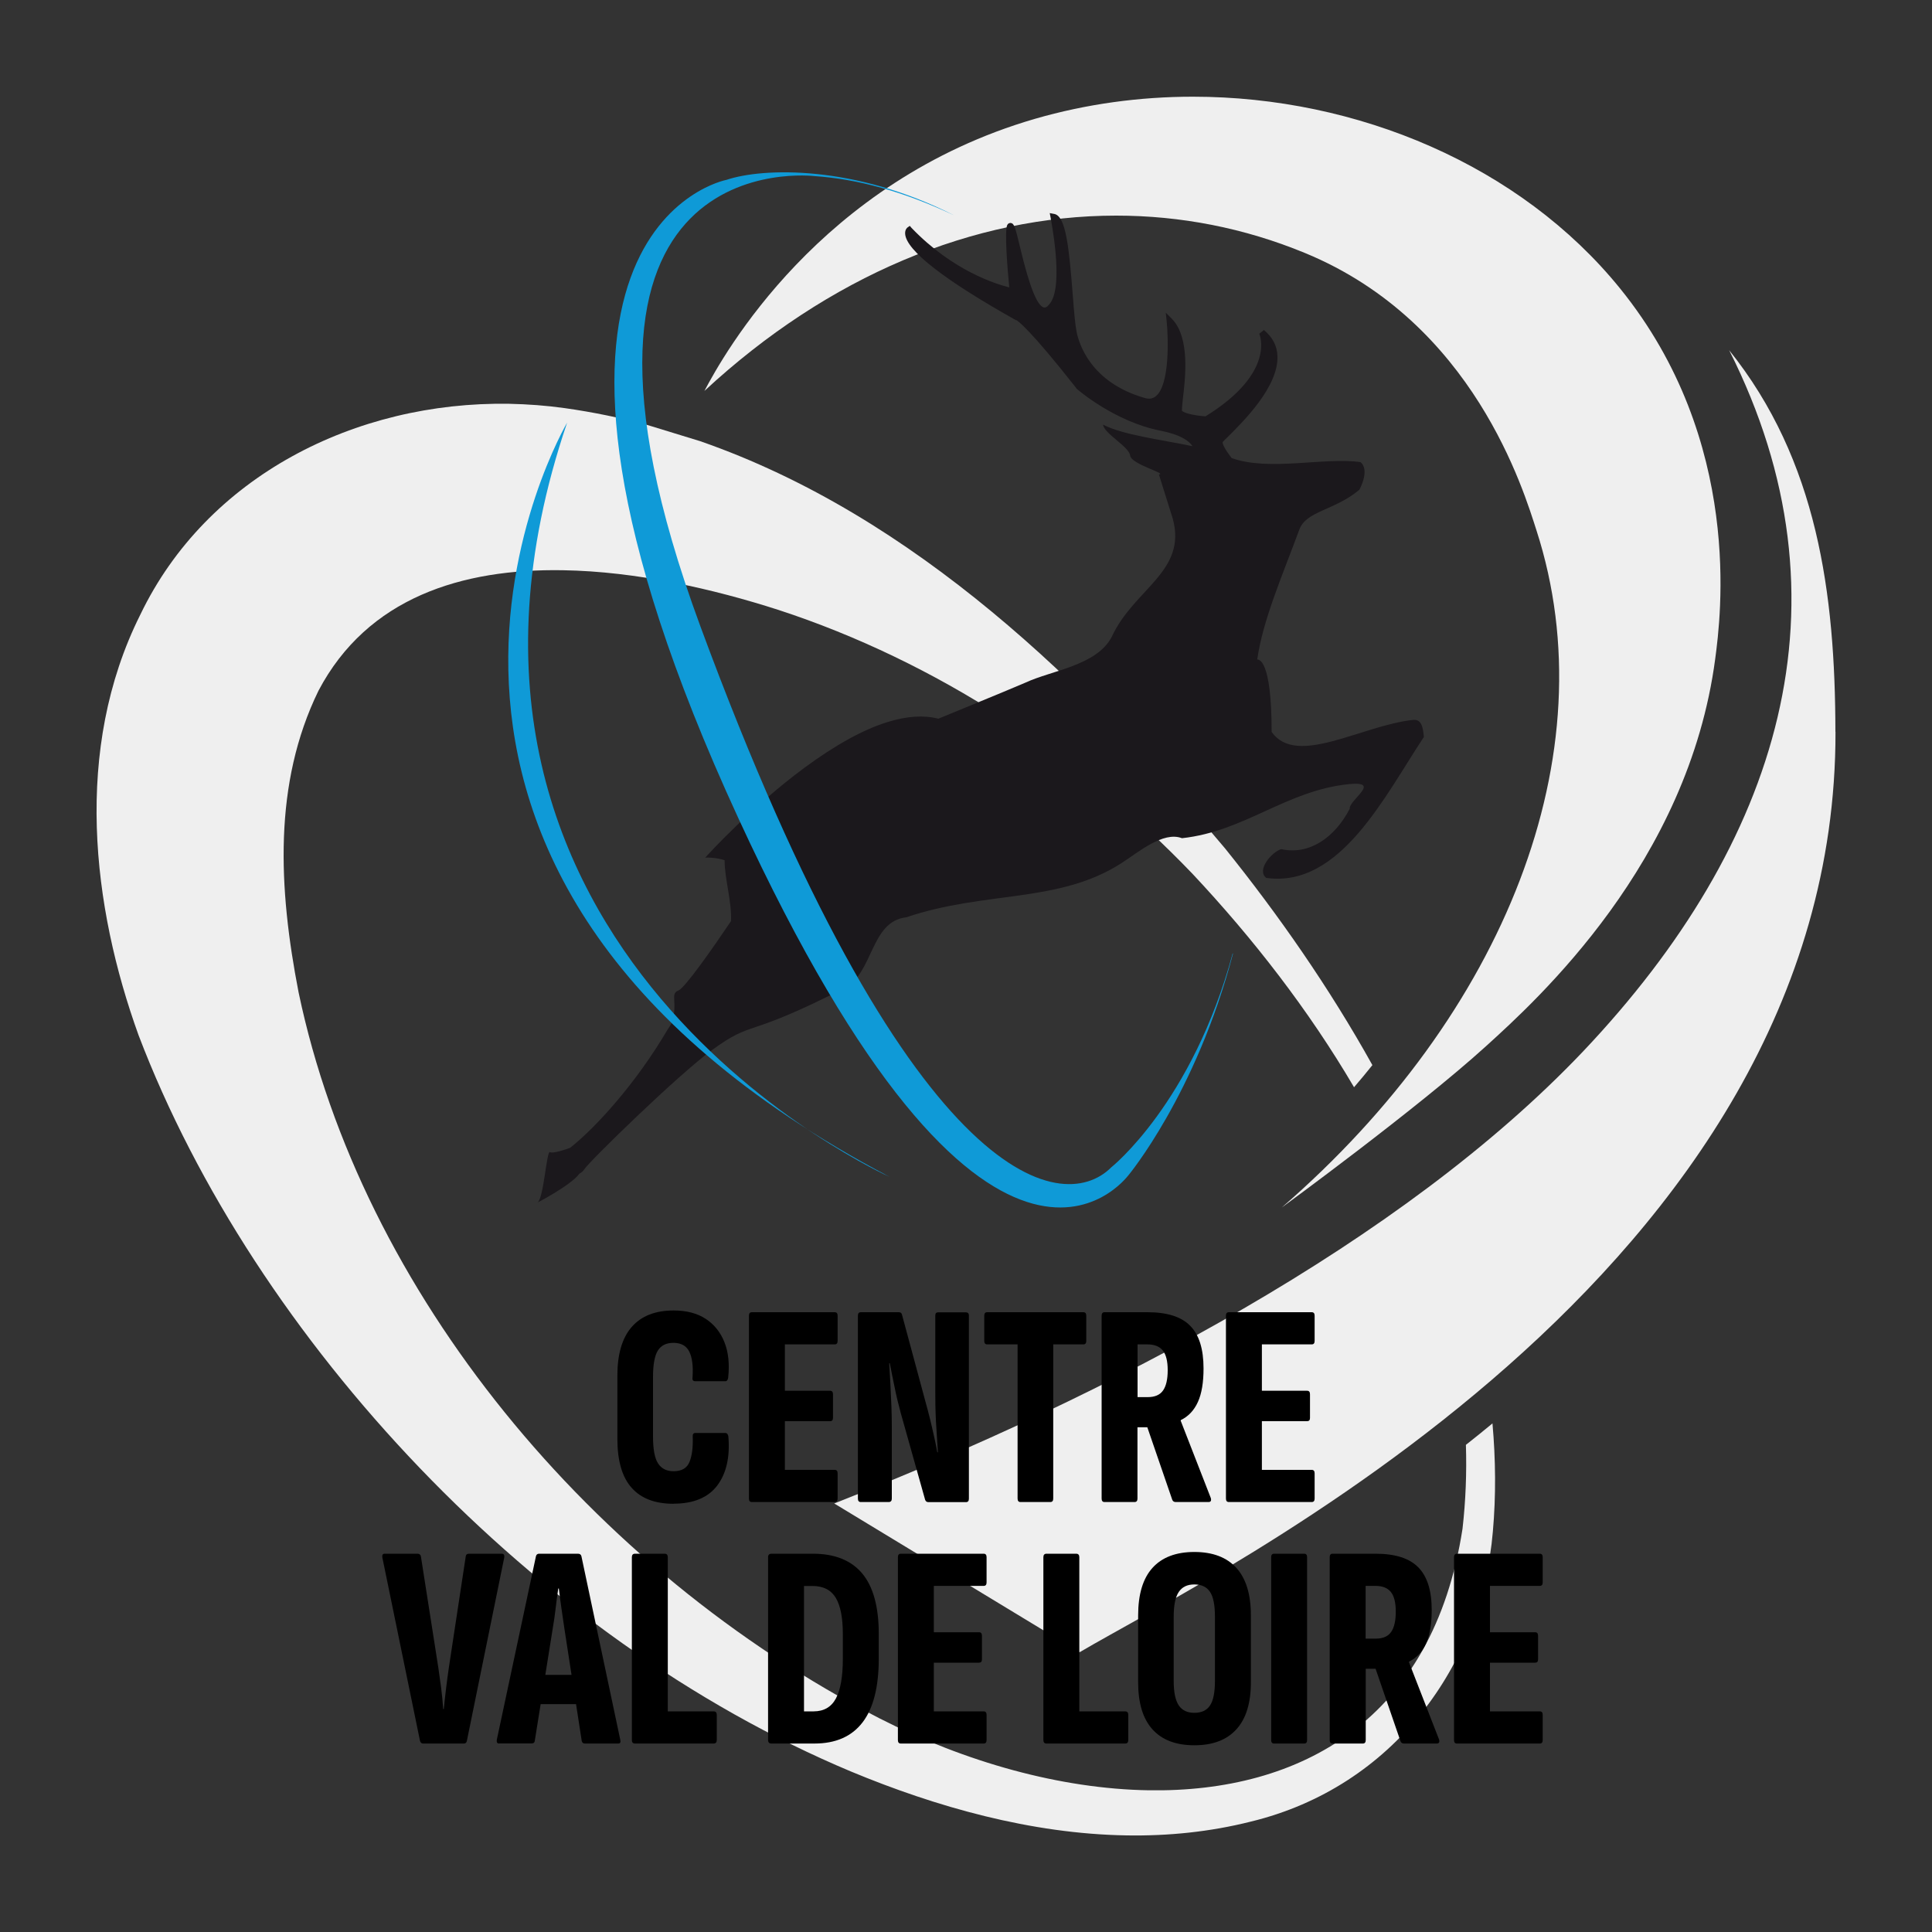 <?xml version="1.0" encoding="UTF-8"?>
<svg id="a" data-name="Calque 1" xmlns="http://www.w3.org/2000/svg" viewBox="0 0 200 200">
  <rect x="0" y="0" width="200" height="200" fill="#333333" stroke="none"/>
  <defs>
    <style>
      .j {
        fill: none;
      }

      .k {
        fill: #efefef;
      }

      .l {
        fill: #1b181c;
      }

      .m {
        fill: #0f9ad7;
      }
    </style>
  </defs>
  <g id="b" data-name="CDV">
    <g id="c" data-name="Filigran">
      <path class="k" d="M154.5,147.35c-.92.76-1.83,1.5-2.75,2.22.09,2.88-.02,5.77-.35,8.68-3.05,19.75-16.7,27.33-32.5,27.08-9.12-.15-18.96-2.91-27.88-7.46-29.76-15.36-53.6-44.03-60.11-75.14-2.1-10.81-2.63-21.62,2.06-31.23,5.08-9.64,14.87-12.65,25.31-12.47,7.61.12,15.57,1.94,22.31,4.11,16.34,5.34,31.26,15.2,42.86,27.32,6.25,6.66,12.03,14.1,16.72,22.09.65-.76,1.29-1.52,1.9-2.29-4.48-8.05-9.77-15.62-15.25-22.43-14.23-16.88-32.05-34.41-54.34-42.16l-5.48-1.68c-2.78-.74-5.62-1.33-8.53-1.74-1.92-.27-3.84-.41-5.76-.45-15.92-.26-31.31,7.51-38.19,21.84-6.96,13.92-4.98,30.24-.17,43.54,12.04,31.58,41.02,62.48,73.73,76.2,8.82,3.67,18.66,6.46,28.54,6.62,4.31.07,8.62-.36,12.87-1.43,14.82-3.6,23.89-16.3,25.05-30.02.33-3.73.29-7.47-.04-11.2Z"/>
      <path class="k" d="M132.69,125s14-10.22,21.12-16.68c5.37-4.87,20.96-19.01,23.75-40.13.56-4.22,2.97-22.51-9.86-38.34-10.3-12.71-27.18-19.84-44.21-19.84-5.51,0-11.03.75-16.35,2.29-22.33,6.49-32.28,24.49-34.22,28.17,12.85-11.91,27.89-18.15,42.62-18.15,6.66,0,13.25,1.27,19.55,3.87,17.51,7.21,22.67,24.71,23.97,28.73,7.46,23.11-3.29,50.08-26.37,70.08Z"/>
      <path class="k" d="M190,75.75c-.02-14.27-1.84-28.09-11-39.5,13.15,26.08,5.24,51.07-15.08,72.55-18.83,19.84-49.08,35.61-77.56,46.84l25.4,15.4c13.77-8.14,78.35-39.14,78.25-95.29Z"/>
    </g>
    <g>
      <rect class="j" x="16.49" y="135" width="167.01" height="47.24"/>
      <path d="M69.73,155.67c-1.9,0-3.35-.54-4.33-1.64-.99-1.09-1.49-2.79-1.49-5.11v-6.51c0-2.24.5-3.92,1.49-5.05.99-1.13,2.43-1.7,4.33-1.7,1.34,0,2.45.29,3.33.87.88.58,1.53,1.39,1.94,2.43.41,1.04.53,2.26.38,3.66-.04.24-.13.36-.27.36h-3.15c-.22,0-.31-.13-.27-.39.08-1.16-.03-2.04-.33-2.66-.3-.61-.85-.92-1.65-.92-.74,0-1.28.27-1.61.8s-.5,1.44-.5,2.71v6.18c0,1.32.17,2.25.52,2.79.35.54.88.81,1.61.81.84,0,1.39-.32,1.65-.97.26-.65.37-1.52.33-2.6-.02-.26.07-.39.27-.39h3.09c.18,0,.29.12.33.36.18,2.14-.21,3.83-1.15,5.08-.95,1.25-2.46,1.88-4.52,1.88Z"/>
      <path d="M77.83,155.49c-.2,0-.3-.12-.3-.36v-18.93c0-.24.1-.36.3-.36h8.58c.2,0,.3.12.3.36v2.61c0,.24-.1.36-.3.36h-5.16v4.8h4.68c.2,0,.3.12.3.36v2.46c0,.22-.1.33-.3.33h-4.68v5.04h5.16c.2,0,.3.12.3.36v2.61c0,.24-.1.36-.3.36h-8.58Z"/>
      <path d="M89.11,155.49c-.2,0-.3-.12-.3-.36v-18.93c0-.24.1-.36.3-.36h3.93c.18,0,.29.08.33.24l2.46,9.12c.14.5.29,1.06.44,1.67.15.61.29,1.23.43,1.85s.25,1.16.33,1.62h.06c-.02-.4-.05-.88-.09-1.44-.04-.56-.07-1.14-.11-1.74-.03-.6-.05-1.18-.06-1.74-.01-.56-.01-1.04-.01-1.44v-7.8c0-.22.1-.33.3-.33h2.85c.22,0,.33.11.33.33v18.96c0,.24-.1.36-.3.36h-3.9c-.16,0-.27-.08-.33-.24l-2.52-8.97c-.24-.88-.46-1.77-.64-2.69-.19-.91-.36-1.73-.5-2.48h-.06c.04.58.08,1.27.12,2.07s.08,1.6.11,2.42c.03.81.04,1.5.04,2.08v7.44c0,.24-.11.36-.33.36h-2.88Z"/>
      <path d="M105.64,155.49c-.2,0-.3-.12-.3-.36v-15.96h-3.15c-.2,0-.3-.12-.3-.36v-2.61c0-.24.1-.36.3-.36h9.96c.2,0,.3.12.3.36v2.61c0,.24-.1.36-.3.36h-3.12v15.96c0,.24-.1.36-.3.36h-3.09Z"/>
      <path d="M114.34,155.49c-.2,0-.3-.12-.3-.36v-18.93c0-.24.1-.36.3-.36h4.44c2.02,0,3.5.46,4.42,1.4.93.93,1.39,2.41,1.39,4.42,0,1.44-.19,2.6-.58,3.46-.39.87-.98,1.5-1.76,1.88l-.03.06,3.12,8.01c.08.28,0,.42-.24.42h-3.39c-.18,0-.3-.08-.36-.24l-2.58-7.5h-1.02v7.38c0,.24-.1.36-.3.36h-3.12ZM117.76,144.63h1.05c.74,0,1.27-.23,1.59-.69.32-.46.48-1.16.48-2.1s-.17-1.62-.51-2.04c-.34-.42-.87-.63-1.59-.63h-1.02v5.46Z"/>
      <path d="M127.21,155.49c-.2,0-.3-.12-.3-.36v-18.93c0-.24.1-.36.3-.36h8.58c.2,0,.3.12.3.36v2.61c0,.24-.1.36-.3.36h-5.16v4.8h4.68c.2,0,.3.12.3.36v2.46c0,.22-.1.33-.3.33h-4.68v5.04h5.16c.2,0,.3.12.3.36v2.61c0,.24-.1.36-.3.36h-8.58Z"/>
      <path d="M43.78,180.49c-.14,0-.24-.09-.3-.27l-3.9-18.99c-.04-.26.04-.39.24-.39h3.39c.2,0,.32.09.36.27l1.8,11.49c.1.68.2,1.38.29,2.08.09.71.17,1.46.22,2.24h.06c.08-.78.16-1.52.25-2.24.09-.71.18-1.4.28-2.08l1.74-11.46c.02-.2.13-.3.33-.3h3.39c.22,0,.31.13.27.39l-3.87,18.99c-.04.18-.14.27-.3.27h-4.26Z"/>
      <path d="M51.67,180.49c-.2,0-.28-.13-.24-.39l4.05-18.99c.04-.18.15-.27.33-.27h4.02c.2,0,.32.09.36.27l4.02,18.99c.06.26,0,.39-.21.39h-3.45c-.18,0-.29-.09-.33-.27l-1.8-11.67c-.1-.68-.2-1.37-.3-2.06-.1-.69-.19-1.37-.27-2.05h-.06c-.1.68-.19,1.36-.27,2.05-.08.69-.18,1.39-.3,2.08l-1.86,11.64c-.02.18-.13.27-.33.27h-3.36ZM55.42,176.41l.51-3.03h3.69l.57,3.03h-4.77Z"/>
      <path d="M65.74,180.49c-.22,0-.33-.12-.33-.36v-18.93c0-.24.11-.36.33-.36h3.06c.22,0,.33.12.33.36v15.96h4.74c.22,0,.33.12.33.36v2.61c0,.24-.11.36-.33.36h-8.13Z"/>
      <path d="M79.87,180.49c-.24,0-.36-.12-.36-.36v-18.93c0-.24.12-.36.36-.36h4.29c2.26,0,3.96.69,5.1,2.05,1.14,1.37,1.71,3.46,1.71,6.26v2.52c0,2.96-.56,5.17-1.68,6.63-1.12,1.46-2.78,2.19-4.98,2.19h-4.44ZM83.23,177.16h.99c1.06,0,1.83-.44,2.31-1.33.48-.89.72-2.27.72-4.12v-2.55c0-1.68-.24-2.93-.73-3.75-.49-.82-1.29-1.23-2.42-1.23h-.87v12.99Z"/>
      <path d="M93.25,180.49c-.2,0-.3-.12-.3-.36v-18.93c0-.24.1-.36.3-.36h8.58c.2,0,.3.12.3.36v2.61c0,.24-.1.36-.3.36h-5.16v4.8h4.68c.2,0,.3.12.3.36v2.46c0,.22-.1.33-.3.33h-4.68v5.04h5.16c.2,0,.3.12.3.36v2.61c0,.24-.1.36-.3.36h-8.58Z"/>
      <path d="M108.34,180.49c-.22,0-.33-.12-.33-.36v-18.93c0-.24.11-.36.33-.36h3.06c.22,0,.33.12.33.36v15.96h4.74c.22,0,.33.12.33.36v2.61c0,.24-.11.36-.33.36h-8.13Z"/>
      <path d="M123.64,180.67c-1.9,0-3.35-.55-4.34-1.65-.99-1.1-1.48-2.72-1.48-4.86v-6.93c0-2.18.49-3.82,1.48-4.92.99-1.1,2.44-1.65,4.34-1.65s3.35.55,4.35,1.65c1,1.1,1.5,2.74,1.5,4.92v6.93c0,2.14-.5,3.76-1.5,4.86-1,1.1-2.45,1.65-4.35,1.65ZM123.64,177.31c.74,0,1.28-.25,1.62-.76.34-.51.51-1.35.51-2.54v-6.66c0-1.2-.17-2.05-.51-2.56-.34-.51-.88-.77-1.62-.77s-1.26.26-1.61.77c-.35.51-.53,1.37-.53,2.56v6.66c0,1.18.18,2.02.53,2.54.35.51.88.76,1.61.76Z"/>
      <path d="M131.89,180.49c-.2,0-.3-.12-.3-.36v-18.93c0-.24.1-.36.3-.36h3.12c.2,0,.3.12.3.36v18.93c0,.24-.1.36-.3.36h-3.12Z"/>
      <path d="M137.95,180.49c-.2,0-.3-.12-.3-.36v-18.93c0-.24.1-.36.3-.36h4.44c2.02,0,3.49.46,4.42,1.4.93.93,1.4,2.41,1.4,4.42,0,1.44-.19,2.6-.58,3.46-.39.87-.97,1.5-1.75,1.88l-.03.06,3.12,8.01c.08.28,0,.42-.24.42h-3.39c-.18,0-.3-.08-.36-.24l-2.58-7.5h-1.02v7.38c0,.24-.1.36-.3.36h-3.12ZM141.37,169.63h1.05c.74,0,1.27-.23,1.59-.69s.48-1.16.48-2.1-.17-1.62-.51-2.04c-.34-.42-.87-.63-1.59-.63h-1.02v5.46Z"/>
      <path d="M150.82,180.49c-.2,0-.3-.12-.3-.36v-18.93c0-.24.1-.36.3-.36h8.58c.2,0,.3.12.3.36v2.61c0,.24-.1.36-.3.36h-5.16v4.8h4.68c.2,0,.3.12.3.36v2.46c0,.22-.1.33-.3.33h-4.68v5.04h5.16c.2,0,.3.12.3.36v2.61c0,.24-.1.36-.3.36h-8.58Z"/>
    </g>
    <g>
      <g id="d" data-name="g20">
        <path id="e" data-name="path22" class="l" d="M146.32,74.52c-5.39.57-12.09,4.91-14.68,1.25,0-7.62-1.37-7.5-1.49-7.5.57-4.05,2.59-8.67,4.35-13.43.71-1.97,3.63-1.97,6.22-4.14,0,0,1.13-2.02.12-2.86-3.78-.54-9.41.98-13.34-.42-.6-.77-1.01-1.49-.92-1.67h0c.06-.06.3-.33.57-.57,1.55-1.55,5.21-5.15,5.09-8.31-.03-1.07-.51-1.97-1.4-2.71l-.48.39s1.82,3.99-5.57,8.55c-1.31-.09-2.35-.39-2.44-.6h0c0-.12.03-.63.09-1.13.27-2.26.77-6.43-1.13-8.37l-.63-.63.09.86c.18,1.76.33,6.58-1.1,7.77-.33.27-.68.33-1.13.21-5.66-1.61-6.85-5.66-7.09-6.85-.15-.74-.27-2.14-.39-3.72-.39-4.97-.71-8.25-1.91-8.49l-.48-.09.09.48c0,.06,1.37,6.76,0,8.78-.18.27-.45.57-.68.51-1.01-.18-2.02-4.32-2.5-6.31-.51-2.11-.6-2.38-.95-2.44-.12,0-.27.03-.36.21-.3.6.03,4.68.21,6.46-1.34-.33-5.84-1.7-10.12-6.16l-.18-.21-.21.15c-.06.03-.3.24-.27.68.12,1.73,4.08,4.79,11.46,8.93h.06c.15.09,1.34.86,6.19,7.03h0v.03c.15.15,3.99,3.45,8.7,4.38,2.14.42,2.98,1.07,3.34,1.61-3.25-.68-7.21-1.16-9.26-2.23.09.92,2.68,2.26,2.8,3.19.09.92,3.9,1.88,2.98,1.97l1.43,4.56c1.52,5.48-4.02,7.27-6.31,12.24-1.55,2.98-6.22,3.48-8.9,4.73-3.22,1.37-6.19,2.56-9.05,3.75-1.52-.39-3.25-.27-5.21.33-2.53.77-5.45,2.38-8.67,4.76-5.45,4.02-9.95,8.96-10.01,9.02l-.24.27h.36s.83,0,1.64.27c0,1.94.77,4.35.66,6.31-1.97,2.92-4.79,6.94-5.45,7.18-.48.18-.45.54-.42,1.07.03.48.06,1.19-.21,2.2-.15.27-.3.51-.48.77-3.25,5.54-7.41,10.12-10.09,12.24-.39.15-1.79.63-2.08.45-.36-.24-.63,4.65-1.28,5.21,0,0,3.45-1.79,4.32-2.98.21-.12.39-.27.48-.42.42-.74,9.71-9.8,13.22-12.36,4.47-3.25,3.25-1.07,13.73-6.43,3.01-1.52,2.68-6.91,6.4-7.33,8.19-2.77,15.78-1.43,22.27-5.6,1.76-1.13,4.32-3.34,6.28-2.59,6.52-.71,10.78-4.94,17.3-5.6,3.42-.33-.03,1.64.06,2.56-1.55,2.98-4.2,4.82-7.09,4.17-.98.3-2.59,2.17-1.55,2.98,7.65,1.07,12.27-8.49,16.32-14.59-.09-.92-.21-1.88-1.13-1.76"/>
      </g>
      <g id="f" data-name="g24">
        <path id="g" data-name="path26" class="m" d="M58.71,43.75s-27.22,46.16,33.38,78.08c0,0-52.05-23.2-33.38-78.08"/>
      </g>
      <g id="h" data-name="g28">
        <path id="i" data-name="path30" class="m" d="M127.61,98.69c-4.2,15.51-12.57,22.15-12.57,22.15-5.18,5.18-21.11,2.08-42.55-56.04-18.55-50.33,11.82-46.57,11.82-46.57,4.47.3,9.17,1.58,14.44,4.05-10.24-5.21-19.74-4.94-23.55-3.66,0,0-26.89,5.06,1.22,66.05,26,56.43,40.17,37.22,40.38,37.01,0,0,7-8.4,10.84-22.96h-.06l.03-.03Z"/>
      </g>
    </g>
  </g>
</svg>